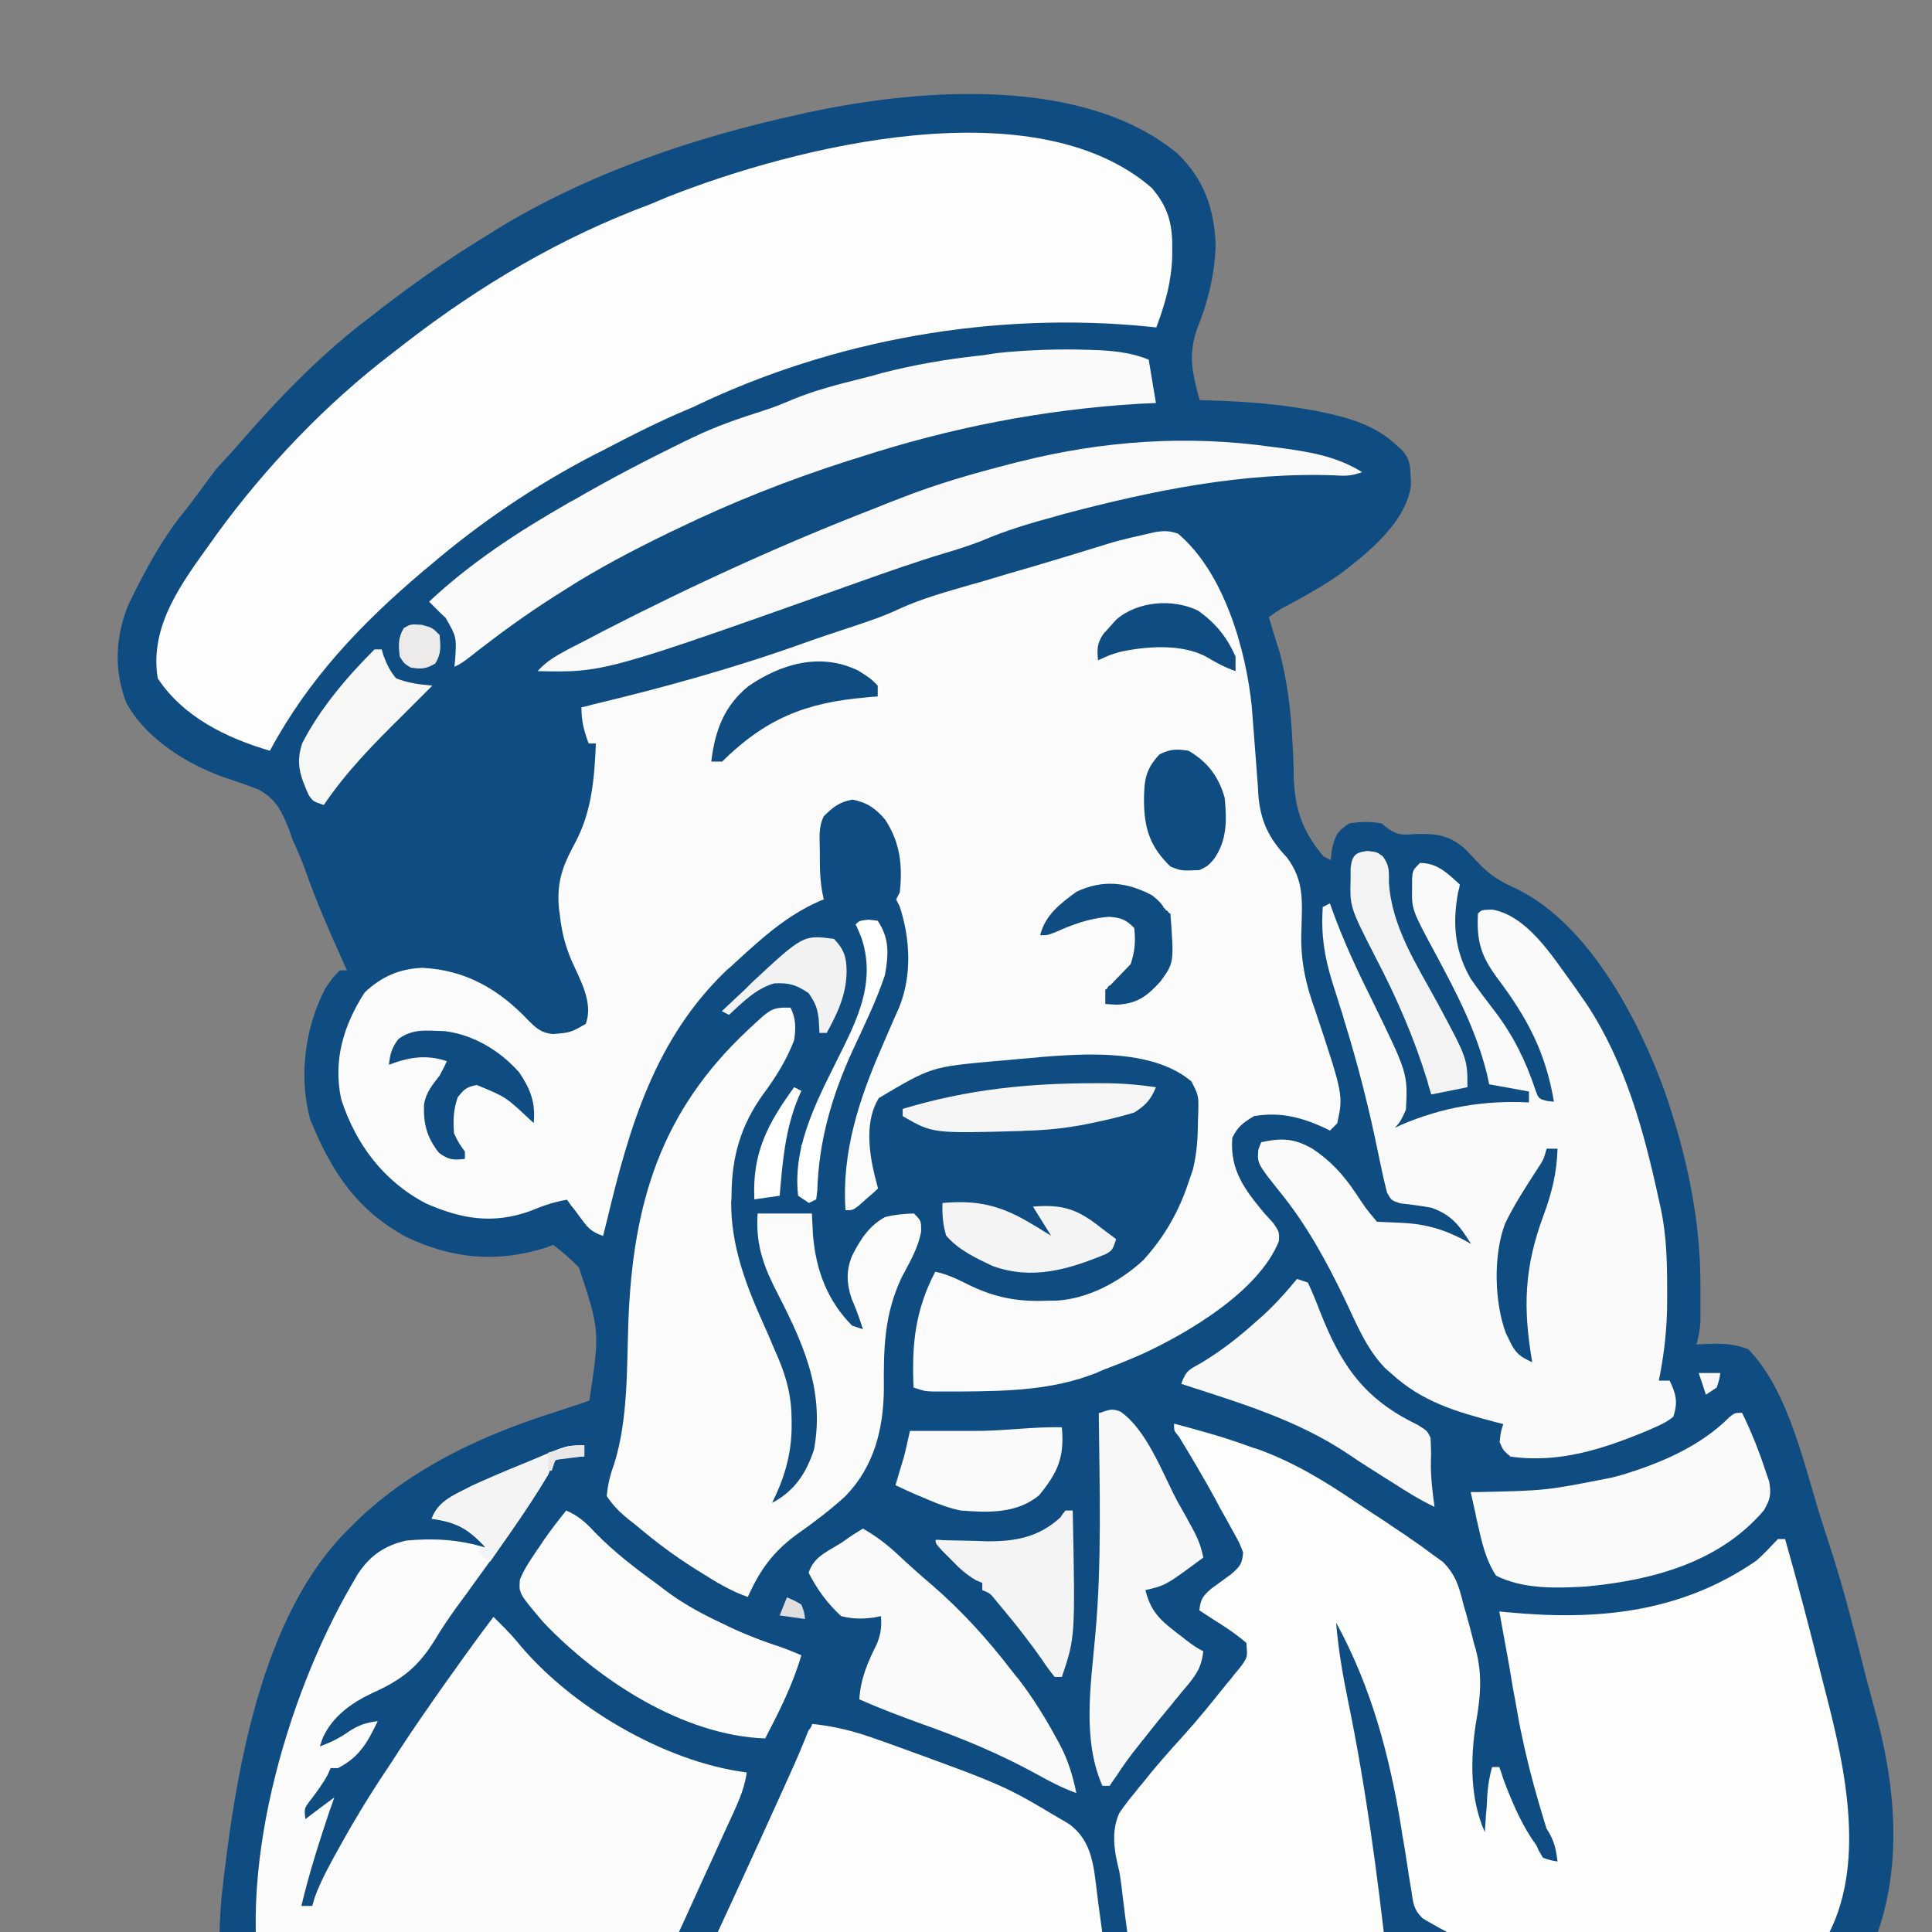 <?xml version="1.0" encoding="utf-8"?>
<!-- Generator: Adobe Illustrator 24.0.0, SVG Export Plug-In . SVG Version: 6.00 Build 0)  -->
<svg version="1.1" id="Capa_1" xmlns="http://www.w3.org/2000/svg" xmlns:xlink="http://www.w3.org/1999/xlink" x="0px" y="0px"
	 viewBox="0 0 534 534" style="enable-background:new 0 0 534 534;" xml:space="preserve">
<rect x="0" y="0" width="534" height="534" fill="#808080" stroke="none"/>
<style type="text/css">
	.st0{fill:#FBFCFB;}
	.st1{fill:#FAFAFA;}
	.st2{fill:#F4F4F3;}
	.st3{fill:#F4F3F3;}
	.st4{fill:#111111;}
	.st5{fill:#0F0F0E;}
	.st6{fill:#F1F0F0;}
	.st7{fill:#0C0C0B;}
	.st8{fill:#E3E1E0;}
	.st9{fill:#DFDCDB;}
	.st10{fill:#313130;}
	.st11{fill:#0F4C81;}
	.st12{fill:#FDFDFD;}
	.st13{fill:#FDFDFC;}
	.st14{fill:#FBFBFB;}
	.st15{fill:#FCFCFC;}
	.st16{fill:#FBFBFA;}
	.st17{fill:#F9F9F9;}
	.st18{fill:#F8F8F8;}
	.st19{fill:#121212;}
	.st20{fill:#F4F4F5;}
	.st21{fill:#F3F3F3;}
	.st22{fill:#F5F5F5;}
	.st23{fill:#F7F7F6;}
	.st24{fill:#F4F4F4;}
	.st25{fill:#F5F4F4;}
	.st26{fill:#F2F2F2;}
	.st27{fill:#FFFFFF;}
	.st28{fill:#ECEBE9;}
	.st29{fill:#1D1D1D;}
	.st30{fill:#313231;}
	.st31{fill:#DEDEDE;}
	.st32{fill:#E8E8E9;}
	.st33{fill:#F9F7F7;}
	.st34{fill:#1B1A19;}
	.st35{fill:#060606;}
</style>
<path class="st0" d="M304.3,1151.5c4.8,2,9.7,3.8,14.6,5.6c0.7,0.3,1.5,0.6,2.2,0.8c4,1.5,6.8,2.4,11,0.8c2.5-1.5,4.9-3.1,7.3-4.7
	c6.3-3,12.5-0.8,18.8,1.3c0.8,0.3,1.7,0.5,2.5,0.8c10.9,3.7,22,7.4,27.7,18.1c0.9,3.2,0.8,6.2,0.7,9.6c-5.6,2.3-10.9,3.7-16.9,4.6
	c-0.7,0.1-1.5,0.2-2.2,0.4c-32.2,5.1-66.8,2.3-98.6-4.5c-3.6-0.8-7.3-1.4-11-2c-6-1-12-2.2-18-3.5c-0.7-0.2-1.5-0.3-2.3-0.5
	c-0.7-0.2-1.4-0.3-2.1-0.5c-0.6-0.1-1.2-0.3-1.9-0.4c-2.8-0.9-5.4-2.3-8.1-3.7c0-4.6,0-9.2,0-14c1.8,0,3.5,0,5.4,0
	c19.8-0.3,37.5-3.3,56.3-9.5C295.4,1148.4,298.9,1149.2,304.3,1151.5z"/>
<path class="st1" d="M125,1163.8c-0.7,1.3-1.3,2.6-2,4c1.5-0.3,3-0.6,4.4-0.9c0.8-0.2,1.6-0.3,2.5-0.5c1.6-0.3,3.3-0.7,4.9-1.1
	c7.2-1.9,14.3-1.8,21.7-1.7c1.3,0,2.6,0,3.9,0c16.2,0,16.2,0,20.4,4c0.6,1,0.6,1,1.2,2.1c0.5,0.8,0.9,1.6,1.4,2.4
	c0.8,1.4,0.8,1.4,1.6,2.8c0.7,1,1.3,2,2,3.1c11.8,18.3,11.8,18.3,10,26.9c-6.1,8-15.9,9.1-25.2,10.4c-19.2,2.2-39.5,2.8-56.5-7.6
	c-5.9-4.9-9.4-10.4-12.4-17.4c-0.6-1.5-1.3-2.9-1.9-4.4c-0.3-0.7-0.6-1.4-0.9-2.1c-1.1-2.2-1.1-2.2-3.3-5c-2.2-3.7-1.7-5.8-0.7-9.9
	c4.5-1,8.9-2,13.4-3.1c1.9-0.4,1.9-0.4,3.9-0.9c1.2-0.3,2.4-0.5,3.7-0.8c1.7-0.4,1.7-0.4,3.4-0.8C123,1162.8,123,1162.8,125,1163.8z
	"/>
<path class="st2" d="M228,1181.8c1.4,0.3,1.4,0.3,2.8,0.7c10.5,2.6,21.1,4.6,31.8,6.5c9.4,1.7,9.4,1.7,13.3,2.8
	c6.1,1.6,12.5,2.2,18.8,3c1.3,0.2,2.6,0.3,3.9,0.5c13.4,1.8,26.7,2.6,40.2,3c1.4,0,2.8,0.1,4.2,0.1c3.3,0.1,6.7,0.2,10,0.3
	c0-0.7,0-1.3,0-2c1.1,0,2.1-0.1,3.2-0.1c9.6-0.4,18.4-1.6,27.8-3.9c1.7-0.3,3.3-0.7,5-1c0,2.8,0,2.8-1,6
	c-23.7,16.9-67.1,9.1-93.3,4.9c-16.9-2.9-16.9-2.9-22.9-6c-2.9-1.4-5.6-1.1-8.8-0.9c-0.3,0.3-0.7,0.7-1,1c-11.6,1-22.9-1.2-33-7
	c-1-1-1-1-1.1-4.6C228,1184.1,228,1183,228,1181.8z"/>
<path class="st3" d="M95,1190.8c3.7,2.5,4.3,4.6,6.1,8.6c3.9,8.2,8.9,13.8,17.3,17.7c23.9,8.2,55.4,8.3,78.6-2.3c1-0.3,2-0.7,3-1
	c0.4,4.1,0.5,6.3-1.9,9.8c-9.9,7.3-25.1,8.6-37.1,9.3c-0.7,0-1.5,0.1-2.2,0.1c-16.8,0.5-37.7-1.9-50.8-13.1
	c-6.1-6.7-12.7-17.2-13.2-26.4C94.9,1192.6,94.9,1191.7,95,1190.8z"/>
<path class="st4" d="M166.9,1124.8c3.4,2.4,6.4,4.9,9.1,8.1c0,0.7,0,1.3,0,2c-1.1-0.4-2.2-0.8-3.4-1.2c-1.9-0.6-3.7-1.2-5.6-1.8
	c-0.6-0.2-1.3-0.4-2-0.6c-14.6-4.7-26.7-5.9-41.8-2.1c-3.4,0.8-6.8,1.3-10.2,1.8c1.9-5.2,6-6.4,10.8-8.6
	C138.6,1115.8,153.1,1115.9,166.9,1124.8z"/>
<path class="st5" d="M154.5,1167.4c1.3,0,1.3,0,2.7-0.1c7.7,0,13.4,2.2,19.8,6.5c0,0.7,0,1.3,0,2c-0.9,0-1.7,0-2.6-0.1
	c-21.1-0.7-21.1-0.7-41.6,3.3c-2.8,0.8-4.1,0.8-6.8-0.2c1.2-3.8,3.5-5.2,7-7.1C140.1,1168.5,146.6,1167.3,154.5,1167.4z"/>
<path class="st6" d="M331.3,1146.9c0.9,0.4,1.8,0.7,2.7,1.1c1,0.4,1,0.4,2,0.8c0,0.7,0,1.3,0,2c-3.1,2.7-5,4-9.2,4.1
	c-5.2-1.4-10.1-3.4-14.8-6.1c-0.3-0.7-0.7-1.3-1-2c1.6-0.5,3.1-1.1,4.7-1.6c0.9-0.3,1.7-0.6,2.6-0.9
	C323.1,1143.4,326.9,1145.1,331.3,1146.9z"/>
<path class="st7" d="M166,1081.8c0.7,0,1.3,0,2,0c-0.6,6.8-1.6,13.5-4,20c-0.7,0.3-1.3,0.7-2,1
	C163.3,1084.5,163.3,1084.5,166,1081.8z"/>
<path class="st8" d="M95,1190.8c3.6,2.4,4.1,4.1,5.7,8.1c0.4,1.1,0.9,2.2,1.3,3.3c0.5,1.3,0.5,1.3,1,2.6c-1.3,0.3-2.6,0.7-4,1
	C94.4,1196.6,94.4,1196.6,95,1190.8z"/>
<path class="st9" d="M336,1148.8c0,0.7,0,1.3,0,2c-3,2.4-5,3.9-8.9,4.3c-0.7-0.1-1.4-0.2-2.1-0.3
	C327.8,1152,331.9,1148.8,336,1148.8z"/>
<path class="st10" d="M163,1091.8c0.3,0.7,0.7,1.3,1,2c0.7,0.3,1.3,0.7,2,1c-1,2.6-2,5.3-3,8c-0.3,0-0.7,0-1,0
	C162.3,1099.2,162.7,1095.6,163,1091.8z"/>
<g>
	<path class="st11" d="M59.7,129.7c2.7-2.9,5.4-5.9,8-8.9c10.5-12,22-23.7,34.8-33.3c1.2-0.9,2.4-1.9,3.6-2.8
		c9.5-7.3,19.2-14,29.4-20.2c1-0.6,1-0.6,1.9-1.2c25.6-15.6,54.9-25.5,84.1-31.8c0.7-0.2,1.4-0.3,2.2-0.5
		c30.8-6.6,75.8-10,101.7,11.4c7.4,7.1,10.3,15.4,10.6,25.6c-0.3,8-2.1,15.4-5.1,22.8c-2,5.7-1.8,10.2-0.3,16c0.3,1.2,0.6,2.5,1,3.8
		c1.2,0,2.4,0.1,3.6,0.1c9.3,0.3,18.4,1,27.6,2.7c1.3,0.2,1.3,0.2,2.6,0.5c7.3,1.5,14.7,3.7,20.2,8.8c0.6,0.5,1.1,1,1.7,1.5
		c2.3,2.4,2.5,4.4,2.6,7.6c0,0.7,0.1,1.5,0.1,2.3c-1.4,10.3-11.8,18.6-19.5,24.5c-4.4,3.1-9.1,5.7-13.8,8.3c-3.1,1.6-3.1,1.6-6,3.7
		c0.3,0.9,0.5,1.7,0.8,2.6c0.5,1.8,0.5,1.8,1.1,3.6c0.3,1.1,0.7,2.3,1.1,3.5c2.1,8,3.1,16.1,3.5,24.3c0.1,1.2,0.1,2.3,0.2,3.6
		c0.1,2.4,0.2,4.8,0.2,7.2c0.4,8.7,2.6,14.6,8.2,21.3c0.7,0.3,1.3,0.7,2,1c0.1-0.9,0.2-1.8,0.3-2.8c0.9-3.8,1.4-5.1,4.8-7.3
		c3.1-0.5,5.9-0.6,9,0c0.9,0.8,0.9,0.8,1.9,1.5c2.8,2,4.5,1.6,7.9,1.4c5.6-0.1,8.9,0.4,13.2,4.1c1.2,1.3,2.5,2.6,3.7,3.9
		c3.1,3.3,6,5.1,10.2,7c20.1,9.5,34,36,41.3,56.1c6.1,17.6,10,35.6,9.9,54.3c0,1.1,0,2.2,0,3.3c0,1.6,0,1.6,0,3.1c0,0.9,0,1.9,0,2.8
		c-0.1,2.3-0.5,4.3-1.1,6.5c0.7,0,1.4-0.1,2.2-0.1c4.4-0.2,8-0.2,12.1,1.4c11.6,11.9,15.7,33.5,20.8,49c0.5,1.7,1.1,3.3,1.6,5
		c4.1,12.4,7.2,25,10.4,37.6c0.8,3,1.6,5.9,2.4,8.9c6.3,22.9,8,48.8-3.7,70.4c-6.8,10.1-15.7,17.1-26.9,21.9
		c-0.8,0.4-1.7,0.7-2.5,1.1c-22.3,7.7-48.7-1.6-69-11.2c-2.5-1.2-5-2.5-7.4-3.9c-1.3-0.7-2.6-1.4-3.9-2.1c-3.1-1.6-6.1-3.3-9.1-4.9
		c0.2,1.2,0.4,2.5,0.6,3.7c1.7,11,2.9,22.1,3.7,33.2c0.4,6,1,12,1.7,18c0.9,7.2,1.4,14.4,1.9,21.7c1.4,19.8,3.6,39.7,7.1,59.2
		c1.1,6.2,1.6,12.4,2.2,18.7c0.5,6.1,1.1,12.1,1.9,18.1c1.8,14.8,3.4,29.4,3.6,44.3c0,1.1,0.1,2.3,0.1,3.5c0,8.5,0,8.5-2.9,12.2
		c-2.3,2.1-4.5,3.8-7.2,5.4c-0.9,0.5-1.7,1-2.6,1.5c-2.7,1.4-5.5,2.4-8.4,3.4c-3.2,1.4-6.1,2.7-8.6,5.2c-0.8,3-1.2,5.1-1.3,8.1
		c-0.1,1.2-0.1,1.2-0.2,2.4c-0.1,1.7-0.2,3.3-0.3,5c-0.1,2.4-0.3,4.7-0.5,7.1c-0.3,3-0.5,6-0.7,9c-1,13.6-2.2,27.1-4.2,40.6
		c-0.7,4.8-1.2,9.7-1.7,14.5c-1.1,11.3-2.3,22.6-3.6,33.8c-0.4,3.4-0.8,6.9-1.1,10.3c-1.2,10.5-2.5,20.9-4.2,31.4
		c-0.9,5.4-1.5,10.7-2,16.1c-0.7,8-1.8,16-2.9,24c-1.7,12.7-3.2,25.4-4.6,38.1c-0.2,2.1-0.5,4.2-0.7,6.2
		c-2.7,19.8-2.7,19.8,0.1,39.4c0.5,4.8,0.3,8.7-1.6,13.1c-1.7,4.1-1.7,6.5-0.4,10.9c1.7,3.1,3.5,6.1,5.3,9.2
		c3.8,6.6,4.1,13.4,4.7,20.8c3,1.1,6,2.1,8.9,3.2c0.9,0.3,1.8,0.6,2.7,1c5.7,2,11.4,3.7,17.2,5.3c12.4,3.5,24.8,8.5,31.4,20.3
		c4.3,9.5,5.7,22.6,2.7,32.6c-3.3,7.1-9.4,10.7-16.5,13.5c-7.8,2.6-15.4,3-23.5,3.1c0,0.7,0,1.3,0,2c-72,0.9-72,0.9-88.9-9.1
		c-3.2-1.3-6.2-1-9.6-0.9c-13.7,0.2-29.7-1.8-41.2-10.2c-3.6-4.8-3.6-10.8-3.6-16.6c0-1.5,0-2.9-0.1-4.4c0-2.3,0-4.6,0-6.8
		c0-2.2,0-4.4-0.1-6.7c0-1.3,0-2.6,0-4c-0.2-3.4-0.2-3.4-2.5-5.3c-2.5-2.5-2.5-4.3-2.5-7.7c0-0.7,0-1.5,0.1-2.3c0-0.8,0-1.6,0-2.4
		c0-2.6,0.1-5.2,0.1-7.8c0-1.8,0-3.6,0-5.4c0.2-16.5,0.6-33,1.3-49.4c-4.7,19.2-5.5,37.3-5,57c0,0.9,0,1.9,0.1,2.8
		c0,1.7,0.1,3.5,0.1,5.2c0.2,8.7-2.5,15.8-7.2,23c-0.8,0.7-1.5,1.4-2.3,2.1c-0.6,0.6-1.1,1.2-1.7,1.9c0.3,4.5,2.4,7.5,4.9,11.3
		c3.2,5.1,5.7,9.8,7.1,15.8c0.2,0.8,0.4,1.7,0.6,2.5c1.9,8.9,3.7,19.6-1.3,27.8c-8.2,10.8-23.1,13.3-36,15.2
		c-17.8,2.3-38.7,1.2-55.3-5.5c-0.9-0.3-1.8-0.7-2.7-1.1c-13.1-5.9-22.1-16.8-27.2-30c-0.4-1.1-0.8-2.2-1.2-3.3
		c-0.7-2.5-0.7-2.5-1.9-3.6c-0.9-4.9-1-9.5-0.9-14.4c0-1.2,0.1-2.3,0.1-3.5c0.1-2.4,0.1-4.8,0.2-7.2c0.1-7.5-0.5-11.2-5.4-16.8
		c-3.4-6.2-3.5-11.7-3.4-18.6c0-1.6,0-1.6,0-3.3c0.1-6.5,0.8-12.3,2.6-18.6c3.2-14.1,3-29.3,4-43.6c0.8-11.9,1.8-23.9,2.7-35.8
		c0.7-8.3,1.3-16.5,1.8-24.8c0.8-12.5,2.1-24.9,3.5-37.3c1.7-14.6,2.7-29.1,3.5-43.7c0.2-2.7,0.4-5.5,0.7-8.2
		c0.8-8.1,1-16.3,1.3-24.4c0.5-13.4,1.1-26.8,2.2-40.2c1.8-21.7,1.6-43.6,1.9-65.4c-0.7-0.4-0.7-0.4-1.5-0.8
		c-2.3-1.2-4.5-2.4-6.8-3.5c-0.8-0.4-1.6-0.8-2.4-1.2c-1.1-0.6-1.1-0.6-2.3-1.2c-0.7-0.4-1.4-0.7-2.1-1.1c-2-1.2-3.4-2.4-4.9-4.2
		c-3-23.4,3.1-51.4,8.4-74.1c0.9-4.2,1.5-8.4,2.1-12.6c0.6-3.6,1.3-7.2,2.1-10.8c3.7-18.2,3-37.3,2-55.8c0-0.7-0.1-1.5-0.1-2.2
		c-0.2-3.3-0.5-6.4-1.4-9.5c-1.5,0-1.5,0-3.1-0.1c-16.3-0.6-28.4-5.5-39.9-17.5c-17-20.6-22-44.6-19.7-70.8
		c3.6-32.9,10.5-78.4,35.7-102.6c0.8-0.8,1.6-1.6,2.4-2.4c14.5-13.7,32.7-22.4,51.6-28.6c2.1-0.7,4.3-1.4,6.4-2.1
		c1.9-0.6,3.7-1.2,5.6-1.9c2.9-19.3,2.9-19.3-2.9-36.8c-2.3-2.3-4.5-4.3-7.1-6.2c-0.6,0.2-1.2,0.4-1.9,0.7
		c-13.6,4.3-25.9,3.2-38.7-2.9c-13.9-7.5-20.9-18.5-26.6-32.6c-3.2-11.9-1.4-25.3,4.2-36.1c2-2.9,2-2.9,4-5c0.7,0,1.3,0,2,0
		c-0.5-1.2-1.1-2.3-1.6-3.6c-3.5-7.7-6.8-15.3-9.6-23.2c-1.1-3.2-2.4-6.2-3.8-9.2c-0.5-1.4-0.5-1.4-1-2.9c-2-5-3.5-8.3-8.3-11
		c-3.2-1.3-6.5-2.4-9.8-3.5c-10.2-3.6-21.7-10.8-26.9-20.6c-3.5-9-3-18.3,0.6-27.1c4.5-9.3,9.7-19,16.4-26.9"/>
	<path class="st12" d="M142.5,794.5c1.6,0.3,3.2,0.6,4.8,1c1.3,0.3,1.3,0.3,2.7,0.5c2.8,0.6,5.6,1.3,8.3,2c1.3,0.4,1.3,0.4,2.6,0.7
		c2.5,0.8,2.5,0.8,4.8,1.7c23.4,9,51,10.2,75.7,12.1c1.3,0.1,2.6,0.2,3.9,0.3c40.9,2.8,86.5-0.7,125.2-14.7c1.8-0.6,1.8-0.6,4.8-0.6
		c0.1,6.5-0.2,12.8-0.9,19.2c-0.1,1-0.2,1.9-0.3,2.9c-0.3,3.1-0.6,6.3-1,9.4c-0.1,1.1-0.2,2.2-0.3,3.3c-1.6,15.8-3.5,31.6-5.5,47.3
		c-1.2,9.2-2.3,18.4-3,27.7c-0.8,11.3-2.5,22.4-4.2,33.6c-1.2,8.3-2.4,16.7-3.2,25.1c-0.4,4-0.9,7.9-1.6,11.9
		c-0.8,5.1-1.4,10.2-1.9,15.3c-0.8,8.3-1.7,16.7-2.6,25c-0.1,1.2-0.3,2.4-0.4,3.6c-0.5,4.9-1.1,9.8-1.6,14.7
		c-0.4,3.6-0.8,7.2-1.2,10.9c-0.1,1.1-0.2,2.2-0.4,3.3c-1.3,11.5-1.3,11.5,0.1,22.8c1.4,6.6,1.8,12.3-0.1,18.9
		c-2.9,4.5-8.2,5.3-13,6.9c-3.9,1.3-7.5,3-11.1,5c-1.1,0.6-2.1,1.2-3.2,1.8c-2.5,1.3-2.5,1.3-3.4,3.6c1.2-0.3,1.2-0.3,2.4-0.6
		c3.6-1,7.3-1.9,10.9-2.9c1.3-0.3,2.5-0.7,3.8-1c1.2-0.3,2.4-0.6,3.7-1c1.7-0.4,1.7-0.4,3.4-0.9c2.8-0.6,2.8-0.6,5.8-0.6
		c1.7,3.1,3.3,6.1,5,9.2c0.7,1.3,0.7,1.3,1.4,2.6c0.5,0.8,0.9,1.7,1.4,2.5c0.4,0.8,0.8,1.5,1.3,2.3c1,2.6,1.1,4.5,0.9,7.3
		c-4.4,1.3-8.7,2.3-13.3,3.1c-7.5,1.4-14.6,3.6-21.9,5.8c-45,13.5-45,13.5-65.9,7.1c-1-1-1-1-1.1-3.8c0-14.8,0.6-29.5,1.1-44.3
		c0.6-16.9,1.1-33.9,1.2-50.8c0-1.9,0-1.9,0-3.8c0.1-5.9,0.1-11.7,0.1-17.6c0.1-13.9,1.8-26.6,5.1-40.1c0.7-3.1,1.4-6.1,2.1-9.2
		c0.4-1.9,0.8-3.8,1.3-5.7c2.9-12.7,5.3-25.4,7.4-38.3c0.8-5,1.7-10,2.8-15c0.2-0.8,0.3-1.6,0.5-2.4c0.2-0.8,0.3-1.6,0.5-2.5
		c1.3-6.2,2.5-12.4,3.7-18.6c0.3-1.3,0.5-2.7,0.8-4c1.4-7.3,2.8-14.7,4.1-22.1c0.2-1.3,0.4-2.6,0.7-3.9c0.4-2.4,0.8-4.8,1.2-7.3
		c0.3-1.6,0.3-1.6,0.6-3.3c0.2-0.9,0.3-1.9,0.5-2.9c1.5-5.8,4.3-8.4,9.4-11.4c0.6-0.3,1.1-0.7,1.7-1c1.9-1.1,3.7-2.2,5.6-3.3
		c0.7-0.4,1.4-0.8,2.1-1.2c2.2-1.3,4.4-2.5,6.5-3.8c0.7-0.4,1.4-0.8,2.1-1.2c5-2.8,5-2.8,7.2-2.8c0-1,0-2,0-3
		c-9.6,1.2-17.9,3.4-26.7,7.4c-0.8,0.4-1.7,0.8-2.6,1.1c-4.7,2.2-8.7,4.2-11.7,8.5c-1.2,3.9-1.9,7.9-2.6,12
		c-0.4,2.1-0.8,4.3-1.2,6.4c-0.3,1.6-0.3,1.6-0.6,3.3c-0.6,3.3-1.4,6.5-2.1,9.8c-1.8,7.4-3.1,14.9-4.4,22.4c-1.5,8.4-3.2,16.7-5,25
		c-1.8,8.4-3.5,16.9-5.2,25.3c-0.1,0.7-0.3,1.3-0.4,2c-1,4.8-1.9,9.6-2.9,14.4c-1.1,5.4-2.2,10.9-3.3,16.3c-0.1,0.7-0.3,1.3-0.4,2
		c-1.5,7.4-3,14.8-4.5,22.2c-0.1,0.7-0.3,1.3-0.4,2c-0.7,3.1-1.3,6.3-2,9.4c-1.2,6-2.4,11.9-3.5,17.9c-1.1,5.9-2.4,11.6-3.8,17.4
		c-2.8,11.3-4.9,22.8-7.1,34.2c-0.6,3.1-1.2,6.3-1.9,9.4c-2.2,11.2-2.8,22.3-2.7,33.6c0,0.8,0,1.5,0,2.3c0,3.2,0.1,6.3,0.1,9.5
		c0,2.4,0.1,4.7,0.1,7.1c0,0.7,0,1.4,0.1,2.1c0,4.7-0.8,7.8-3.3,11.8c-1.8,1-1.8,1-4,1c-2.8-1.1-2.8-1.1-5.9-2.8
		c-22.2-10.6-50.3-7.9-73.4-0.9c-5.2,1.5-10.2,2.5-15.6,1.7c-4.6-3.2-7-7.5-8-13c-0.6-8.7-0.5-16.6,2.2-25c1.7-6.3,2-12.9,2.6-19.4
		c0.2-2.6,0.5-5.3,0.7-7.9c1.1-12.2,1.9-24.4,2.7-36.7c0.7-10.8,1.7-21.5,2.8-32.2c0.8-7.9,1.4-15.9,1.7-23.9
		c0.2-4.9,0.7-9.7,1.3-14.5c1.4-11.6,2.5-23.3,3.4-35c0.2-1.9,0.2-1.9,0.3-3.8C139.2,893.1,140.6,843.7,142.5,794.5z"/>
	<path class="st12" d="M224.5,476.5c6,0.6,11.2,1.9,16.9,3.9c0.8,0.3,1.7,0.6,2.6,0.9c33.4,12.1,33.4,12.1,48.5,21.1
		c1.6,0.9,1.6,0.9,3.2,1.9c6.2,4.7,6.6,11.6,7.5,18.8c0.2,1.6,0.2,1.6,0.4,3.2c0.3,2.2,0.6,4.4,0.9,6.6c0.4,3.3,0.9,6.6,1.4,9.9
		c1.8,12.8,3.1,25.6,4.1,38.5c0.4,6.1,1,12.1,1.6,18.2c5.2,54.5,9.1,109.2,10.8,163.9c0.1,2,0.1,4.1,0.2,6.1
		c0.1,3.4,0.2,6.9,0.2,10.3c0,1.4,0,1.4,0.1,2.8c0,5.6-0.9,10.4-4.5,14.9c-2.7,1.4-2.7,1.4-5.8,1.9c-1.5,0.3-1.5,0.3-3,0.6
		c-1.1,0.2-2.2,0.3-3.3,0.5c-1.6,0.3-1.6,0.3-3.3,0.5c-6.6,0.8-13.3,0.6-20,0.6c-1.5,0-2.9,0-4.4,0c-3.8,0-7.7,0-11.5,0
		c-3.9,0-7.9,0-11.8,0c-7.7,0-15.4,0-23.1,0c0-0.7,0-1.3,0-2c-1,0.1-1.9,0.1-3,0.2c-35.7,1.4-75.6-10.6-107-27.2
		c-0.9-17.8,2-35.4,5.6-52.8c0.6-3.1,1-6.3,1.4-9.5c0.6-4.9,1.4-9.7,2.5-14.6c3.1-14.1,5-27.6,4.8-42.1c0-2.5,0-4.9,0-7.4
		c0-7.8-0.3-15.5-1-23.3c-0.3-2.9-0.3-5.8-0.3-8.7c0-0.9,0-1.8,0-2.8c0-0.7,0-1.3,0-2c1.1-0.4,2.2-0.9,3.3-1.3
		c10.8-4.6,18.7-10.2,26.7-18.7c0.8-0.8,1.5-1.5,2.3-2.3c5.1-5.4,8.9-11.4,12.6-17.8c0.8-1.4,1.7-2.8,2.5-4.2
		c3.5-5.7,6.6-11.5,9.4-17.5c0.4-0.9,0.9-1.9,1.4-2.9c7.1-15.1,14-30.2,20.9-45.4c0.8-1.8,1.6-3.5,2.4-5.3c2-4.4,4-8.8,5.8-13.3
		c0.3-0.8,0.7-1.7,1-2.5C224.1,477.7,224.3,477.1,224.5,476.5z"/>
	<path class="st13" d="M324.5,393.5c6.8,1.8,13.4,3.6,20,6c1.1,0.4,2.2,0.8,3.3,1.1c9.8,3.6,18.1,8.6,26.8,14.5
		c2.7,1.8,5.4,3.6,8.2,5.4c1.9,1.3,3.8,2.6,5.8,3.9c0.6,0.4,1.1,0.8,1.7,1.2c1.8,1.2,3.6,2.5,5.3,3.8c1.1,0.8,2.1,1.5,3.2,2.3
		c3.6,3.6,4.5,6.9,5.7,11.8c0.2,0.8,0.5,1.6,0.7,2.4c0.7,2.5,1.4,5,2,7.5c0.3,1.2,0.3,1.2,0.7,2.5c1.9,7.2,1.3,13.3,0,20.6
		c-1.5,9.9-1.6,20.7,2.5,29.9c0.1-1,0.1-1.9,0.2-2.9c0.1-1.9,0.1-1.9,0.3-3.8c0.1-1.9,0.1-1.9,0.2-3.8c0.2-2.6,0.6-4.9,1.3-7.5
		c0.7,0,1.3,0,2,0c0.6,1.6,0.6,1.6,1.1,3.3c2.9,7.7,6.3,15.6,11.9,21.7c1.5,0.5,1.5,0.5,3,1c-0.3-0.9-0.3-0.9-0.6-1.7
		c-4.3-13-8-25.8-10.4-39.3c-0.1-0.8-0.3-1.5-0.4-2.3c-0.7-3.6-1.3-7.2-1.9-10.9c-0.9-5-1.8-9.9-2.7-14.8c0.6,0.1,1.3,0.1,2,0.2
		c24.8,2.4,47.9,0.3,69-14.2c2.2-1.9,4-3.9,6-6c0.7,0,1.3,0,2,0c3.6,12.6,6.9,25.3,10.1,38.1c0.4,1.6,0.8,3.1,1.2,4.7
		c5.4,20.8,11.2,47.7,0,67.7c-6.8,10-15.2,17-27.1,19.9c-26.2,4.3-51-7.8-73.6-19.6c-0.8-0.4-1.6-0.8-2.4-1.3
		c-4.3-2.3-4.3-2.3-6.2-3.4c-1.1-0.6-1.1-0.6-2.2-1.3c-2.5-2.4-2.6-4.2-3.1-7.6c-0.2-1.2-0.4-2.4-0.6-3.6c-0.2-1.3-0.4-2.5-0.6-3.9
		c-0.4-2.6-0.8-5.3-1.3-7.9c-0.1-0.7-0.2-1.3-0.3-2c-3.2-19.9-8.3-39-18-56.7c0.6,7.3,1.8,14.4,3.3,21.6
		c4.9,23.9,8.1,47.8,10.8,72.1c0.6,5,1.2,10,1.9,15c1,7.7,1.6,15.4,2.2,23.1c0.9,12.2,2.1,24.3,3.4,36.5c0.4,3.9,0.8,7.8,1.2,11.6
		c1.4,14,3,27.9,5,41.8c0.7,5.1,1.3,10.2,1.8,15.2c0.8,7,1.6,13.9,2.6,20.8c1.6,10.9,2.6,21.8,3.6,32.8c0.1,1.2,0.1,1.2,0.2,2.3
		c2.2,25.5,2.2,25.5-0.2,28.9c-2.1,1.8-4.2,2.9-6.7,4.1c-0.6,0.3-1.3,0.6-1.9,0.9c-14.4,7-29,11.7-44.5,15.4
		c-1.1,0.3-2.2,0.5-3.4,0.8c-1.6,0.4-1.6,0.4-3.2,0.7c-1,0.2-1.9,0.4-2.9,0.7c-3.7,0.6-7.3,0.5-11.1,0.5c0-1-0.1-2-0.1-3
		c-1-27.7-2.5-55.4-4.2-83c-0.2-2.6-0.3-5.3-0.5-7.9c-1.1-17.4-2.2-34.8-3.5-52.2c-0.8-10-1.2-20-1.5-30c0-1.8,0-1.8-1.2-2.8
		c-0.2-2.5-0.4-4.9-0.6-7.4c-0.1-1.6-0.2-3.2-0.3-4.8c-0.1-1.3-0.1-1.3-0.2-2.6c-1.2-17.9-3.3-35.6-6-53.4c-1.1-7.4-2.1-14.7-3-22.1
		c-0.1-0.8-0.2-1.7-0.3-2.6c-0.1-0.7-0.2-1.4-0.3-2.2c-0.3-2-0.3-2-0.8-4c-1.1-4.7-1.6-9.7,0.5-14.2c1.4-2.1,2.9-4,4.5-5.9
		c0.5-0.7,1.1-1.4,1.7-2.1c3.7-4.7,7.7-9.2,11.7-13.6c3.9-4.3,7.5-8.8,11.2-13.4c0.6-0.8,1.3-1.5,1.9-2.3c0.5-0.7,1.1-1.4,1.7-2.1
		c0.5-0.6,1-1.2,1.4-1.8c1.3-2,1.3-2,1-5.8c-2.1-1.8-4.2-3.3-6.5-4.8c-0.6-0.4-1.2-0.8-1.9-1.2c-1.5-1-3.1-2-4.6-3
		c0.3-3,0.9-3.9,3.3-6c1.8-1.3,3.7-2.7,5.5-4c2.5-2.2,3-2.8,3.3-6c-1-2.6-1-2.6-2.5-5.3c-0.8-1.5-0.8-1.5-1.7-3.1
		c-0.6-1.1-1.2-2.1-1.8-3.2c-0.6-1-1.1-2.1-1.7-3.2c-3.2-5.8-6.6-11.6-10.1-17.3C324.5,395.5,324.5,395.5,324.5,393.5z"/>
	<path class="st14" d="M319.6,147c2.3-0.3,3.7-0.3,6,0.5c12.7,10.7,18.8,32,20.4,47.9c0.4,5.2,0.8,10.4,1.2,15.6
		c0.2,2.2,0.3,4.5,0.5,6.7c0,0.7,0.1,1.4,0.1,2c0.6,7.3,2.9,12,7.9,17.3c4.9,6.5,4.2,12.4,4,20.2c-0.3,8.1,1.1,14.6,3.9,22.3
		c7.7,23.2,7.7,23.2,6,31c-0.7,0.7-1.3,1.3-2,2c-0.6-0.3-1.2-0.6-1.8-0.9c-6.4-2.9-12.2-4.3-19.2-3.1c-3,1.8-4.5,2.9-6,6
		c-0.7,9,3.5,14.4,9,21c0.8,0.8,1.5,1.7,2.3,2.5c1.7,2.5,1.7,2.5,1.6,5c-5.4,13.7-24.7,25.2-37.7,31.2c-3.4,1.5-6.8,2.9-10.3,4.2
		c-0.8,0.3-1.5,0.6-2.3,1c-12,4.8-24.4,5.1-37.2,5.2c-1,0-2,0-3,0c-0.9,0-1.9,0-2.8,0c-0.8,0-1.7,0-2.5,0c-2.2-0.1-2.2-0.1-5.2-1.1
		c-0.5-11.8,0.4-21.3,6-32c3.3,0.7,5.8,1.9,8.8,3.4c7.4,3.7,14,5,22.3,4.6c0.7,0,1.4,0,2.1,0c8.9-0.4,17.8-5.2,24.3-11.2
		c5.9-6.5,9.9-13.5,12.6-21.8c0.4-1.1,0.7-2.1,1.1-3.2c1.1-4.5,1.4-8.8,1.4-13.4c0-0.8,0.1-1.7,0.1-2.5c0.1-4.6,0.1-4.6-1.9-8.5
		c-13.1-11.1-38.3-6.8-54.4-5.6c-17.5,1.6-17.5,1.6-32,10.2c-3.8,6.2-2.8,14.4-1.2,21.2c0.3,1.3,0.7,2.5,1,3.8c-1.1,1-2.2,2-3.4,3
		c-0.9,0.8-0.9,0.8-1.9,1.7c-1.7,1.3-1.7,1.3-3.7,1.3c-1.1-15.9,3.7-30.6,10-45c0.8-1.9,1.7-3.9,2.5-5.8c0.8-1.8,1.5-3.5,2.3-5.2
		c3.6-8.9,3.1-18.9,0.2-27.9c-0.3-0.7-0.7-1.3-1-2c0.3-0.7,0.7-1.3,1-2c0.8-7.4,0.1-13.7-4-20c-2.6-3.1-5-4.8-9.1-5.6
		c-3.6,0.7-5.3,2-7.9,4.6c-1.6,3.1-1.1,6.4-1.1,9.8c0,0.7,0,1.4,0,2.2c0,3.8,0.2,7.3,1.1,11c-0.6,0.2-1.1,0.4-1.7,0.7
		c-8.7,3.9-15.3,9.9-22.3,16.3c-0.9,0.8-1.8,1.7-2.8,2.5c-19.9,19-27,43.5-33.2,69.5c-0.3,1.3-0.7,2.7-1,4c-3.6-1.2-4.4-2.5-6.7-5.6
		c-0.6-0.8-1.2-1.7-1.9-2.5c-0.5-0.6-0.9-1.3-1.4-1.9c-3.6,0.6-6.7,1.7-10.1,3.1c-10.2,3.7-19,2.3-28.9-2.1
		c-11.7-6.1-19.4-16.4-23.4-28.8c-2.3-10.8,0.7-20.5,6.5-29.5c4.7-4.4,9.5-6.5,15.9-6.8c12,0.6,21.2,5.9,29.4,14.6
		c2.1,2.1,3.7,3.5,6.8,3.7c4.8-0.4,4.8-0.4,9-2.8c2.2-5.9-1.6-12.2-4-17.7c-1.8-4.2-2.7-8.1-3.2-12.7c-0.2-1.3-0.2-1.3-0.3-2.7
		c-0.4-7,1.5-11.3,4.8-17.4c4.4-8.5,5.1-17.5,5.5-27c-0.7,0-1.3,0-2,0c-1.3-3.6-2-6.1-2-10c0.9-0.2,1.9-0.4,2.8-0.7
		c20.1-4.8,39.6-10.2,59.1-17.2c4.4-1.6,8.9-3,13.3-4.5c4.2-1.4,8.4-2.8,12.4-4.7c6.5-3,13.5-4.9,20.4-6.9c1-0.3,2.1-0.6,3.2-0.9
		c4.6-1.4,9.3-2.8,13.9-4.1c6.7-2,13.4-4,20.1-6.1C310.3,149,314.9,148.1,319.6,147z"/>
	<path class="st12" d="M318.3,51.9c4.5,5.2,5.8,9.9,5.7,16.7c0,0.7,0,1.5,0,2.2c-0.2,7-1.9,13.1-4.4,19.7c-0.6-0.1-1.3-0.1-1.9-0.2
		c-42.9-4.3-87.3,3.5-126.1,22.2c-1.4,0.6-2.8,1.2-4.2,1.8c-7.1,3.1-13.9,6.6-20.8,10.2c-0.7,0.4-1.4,0.7-2.2,1.1
		c-16.4,8.5-31.8,18.9-45.8,30.9c-0.6,0.5-1.1,0.9-1.7,1.4c-17.1,14.5-31.6,29.7-42.3,49.6c-12-3.5-23.9-9.3-31-20
		c-2.4-14.7,6.9-26.7,15-38c0.4-0.6,0.8-1.1,1.2-1.7c13.5-18.6,30.5-36.4,48.8-50.3c1.2-0.9,2.4-1.9,3.6-2.8
		c20.6-15.9,42.9-29.1,67.4-38.2c1.7-0.7,3.3-1.4,5-2.1C219.8,40.5,285.9,23.9,318.3,51.9z"/>
	<path class="st15" d="M161.5,399.5c0,1,0,2,0,3c-1.3,0.1-2.6,0.2-3.9,0.3c-2.2,0.1-2.2,0.1-4.1,0.8c-1.2,1.8-1.2,1.8-2,4
		c-6.5,11-14.2,21.3-21.7,31.7c-0.4,0.6-0.8,1.2-1.3,1.8c-0.8,1.1-1.7,2.3-2.5,3.4c-2,2.8-3.9,5.6-5.7,8.6
		c-4.7,7.7-9.4,11.3-17.5,14.9c-5.7,2.7-11,6.5-13.6,12.4c-0.3,0.7-0.5,1.5-0.8,2.3c3-1.1,5.3-2.2,8-4.1c2.9-1.9,4.7-2.4,8-2.9
		c-2.8,5.9-5.1,10-11,13c-0.7,0-1.3,0-2,0c-0.2,0.5-0.5,1-0.7,1.6c-1.5,2.8-3.3,5.2-5.3,7.8c-1.3,1.8-1.3,1.8-1,4.7c2.6-2,5.3-4,8-6
		c-0.4,1.2-0.8,2.4-1.3,3.7c-2.9,8.7-5.7,17.4-7.8,26.3c1,0,2,0,3,0c0.2-0.8,0.5-1.6,0.7-2.4c1.7-4.6,4-8.8,6.4-13.1
		c0.5-0.9,1-1.8,1.5-2.7c4.2-7.5,8.7-14.7,13.5-21.8c0.6-0.9,1.2-1.9,1.8-2.8c4.3-6.6,8.8-13,13.3-19.4c0.6-0.8,1.2-1.7,1.8-2.5
		c3.6-5.1,7.3-10.2,11.1-15.2c2.2,2.2,4.4,4.3,6.4,6.7c14.5,17.9,40.8,33.4,63.6,36.3c-0.7,5.1-2.9,9.4-5,14c-0.8,1.7-1.5,3.3-2.3,5
		c-0.4,1-0.9,1.9-1.3,2.9c-0.9,2-1.8,4-2.8,6.1c-30.6,67.4-30.6,67.4-60.8,81c-10.2,3.5-21.7,4-31.6-0.8
		c-16.5-9.8-24.6-25.1-29.3-43.1c-8.8-36.1,5.8-86,24-117.2c0.5-0.9,1-1.7,1.5-2.6c3.4-5.2,7.4-8,13.5-9.4c7.6-0.7,14.7-0.3,22,2
		c-4.9-5.2-7.9-7-15-8c1.7-5,6.5-6.6,11-9c4.6-2.1,9.3-4.1,14-6c1-0.4,1.9-0.8,2.9-1.2C156.6,399.5,156.6,399.5,161.5,399.5z"/>
	<path class="st1" d="M392.5,238.5c4.9,0.1,7.5,2.8,11,6c-0.2,1.1-0.2,1.1-0.5,2.2c-1.6,8.6-0.9,16.2,3.5,23.8
		c2.2,3.2,4.5,6.2,6.8,9.2c5,6.6,8.5,13.7,11.1,21.6c0.9,2.4,0.9,2.4,3.2,3c0.6,0.1,1.2,0.1,1.9,0.2c-2.3-13.7-7.4-23.2-15.6-34.1
		c-4.6-6.2-5.8-10.3-5.4-17.9c1-1,1-1,3.9-1.1c9.5,1.6,16.4,12.5,21.7,19.8c0.8,1.1,1.6,2.2,2.4,3.4c0.7,1,1.4,2,2.1,3
		c10.7,16.3,15.8,35.1,19.9,54c0.2,0.9,0.4,1.8,0.6,2.7c1.5,7.3,1.7,14.3,1.7,21.8c0,1.7,0,1.7,0,3.4c0,7.6-0.8,14.7-2.3,22.1
		c1,0,2,0,3,0c1.8,3.8,2.3,6,1,10c-1.9,1.4-1.9,1.4-4.4,2.6c-0.9,0.4-1.8,0.8-2.7,1.2c-12.3,5.1-24.4,9.1-37.9,7.2c-2-1.7-2-1.7-3-4
		c0.3-2.8,0.3-2.8,1-5c-0.7-0.2-1.3-0.3-2-0.5c-11-2.9-20.4-5.6-29-13.5c-0.8-0.7-0.8-0.7-1.6-1.4c-5.3-5.4-8.1-12.6-11.3-19.3
		c-5.1-10.5-10.4-20.3-17.8-29.4c-6.3-7.9-6.3-7.9-6-11.7c0.2-0.7,0.5-1.4,0.8-2.1c5.7-1.2,8.9-1.1,14,1.7
		c5.3,3.5,8.7,7.3,12.2,12.5c2.7,4.1,2.7,4.1,5.8,7.8c2.3,0.1,4.6,0.2,6.9,0.3c7.2,0.3,12.8,2.2,19.1,5.8c-3.2-5-5.3-8-11-10
		c-2.9-0.5-5.7-0.9-8.6-1.2c-2.4-0.8-2.4-0.8-3.6-2.9c-1-3.8-1.8-7.7-2.6-11.6c-2.5-12.2-5.6-24.3-9.3-36.2
		c-0.5-1.8-0.5-1.8-1.1-3.6c-0.7-2.3-1.5-4.7-2.2-7c-2.2-7.1-3.1-13.2-2.6-20.6c0.7-0.3,1.3-0.7,2-1c0.2,0.7,0.5,1.3,0.7,2
		c3.2,8.8,7.1,17.1,11.3,25.5c9.5,19.5,9.5,19.5,9,29.5c-1.4,3.1-1.4,3.1-3,5c0.6-0.3,1.1-0.5,1.7-0.8c11.5-4.9,22.8-6.8,35.3-6.2
		c0-1,0-2,0-3c-3.6-0.7-7.3-1.3-11-2c-0.2-0.9-0.4-1.9-0.6-2.8c-3-12.2-8.5-22.6-14.4-33.6c-6.4-11.9-6.4-11.9-6.3-17.9
		c0-0.8,0-1.7,0-2.6C390.5,240.5,390.5,240.5,392.5,238.5z"/>
	<path class="st16" d="M218.5,278.5c1.5,3,1.5,5.7,1,9c-2.1,5.5-5.1,10.3-8.6,15c-6.1,8.5-8.6,17.1-8.7,27.4c0,0.7,0,1.5-0.1,2.2
		c-0.1,12.1,4,22.9,8.9,33.8c1,2.2,2,4.5,2.9,6.7c0.4,1,0.9,2,1.3,3c2.4,5.8,3.6,10.7,3.6,17c0,1.1,0,1.1,0,2.2
		c-0.1,7.4-2.1,14-5.4,20.6c6.2-3.3,9.4-8.1,11.6-14.8c3.1-17-3.5-30.3-11.1-45.1c-3.4-6.9-5-12.5-4.5-20.1c4.9,0,9.9,0,15,0
		c0.1,1.9,0.2,3.9,0.3,5.9c0.8,9.7,3.9,18.1,10.8,25.1c1.5,0.5,1.5,0.5,3,1c-0.9-2.9-1.9-5.7-3.1-8.4c-1.4-4.2-1.6-7.7,0.1-11.9
		c2.3-4.5,4.6-8.2,9.1-10.7c2.8-0.7,5.1-0.9,8-1c2,2,2,2,2,4.9c-0.8,4.7-3.2,8.6-5.4,12.8c-4.8,10.2-5,19.6-4.9,30.7
		c-0.1,11.2-2.7,21.6-10.7,29.8c-4.3,3.9-8.8,7.3-13.5,10.6c-6.5,4.8-10.1,9.8-13.4,17.2c-4.6-1.6-8.6-4-12.7-6.6
		c-0.7-0.4-1.4-0.9-2.1-1.3c-5.7-3.6-11-7.6-16.2-12c-0.9-0.7-0.9-0.7-1.9-1.5c-2.5-2-4.3-3.8-6.1-6.5c0.3-3.1,0.9-5.8,2-8.7
		c4-12.6,3.5-27,4-40.1c1.3-32.3,9-57.5,32.9-79.9C213.3,278.5,213.3,278.5,218.5,278.5z"/>
	<path class="st1" d="M301.3,96.7c0.9,0,1.8,0.1,2.8,0.1c4.8,0.3,8.9,0.8,13.4,2.6c1,5.9,1,5.9,2,12c-1.5,0.1-3,0.1-4.6,0.2
		c-26.6,1.6-52.1,6.6-77.4,14.8c-1,0.3-2.1,0.7-3.2,1c-16.2,5.2-31.7,11.3-47,18.7c-1,0.5-1,0.5-1.9,0.9
		c-10.3,5-20.3,10.2-29.9,16.4c-0.6,0.4-1.3,0.8-1.9,1.2c-8.2,5.2-15.9,10.8-23.5,16.8c-2.5,1.9-2.5,1.9-4.5,2.9
		c0.1-0.7,0.1-1.3,0.2-2c0.4-6.2,0.4-6.2-2.6-11.5c-1.3-1.2-1.3-1.2-2.6-2.5c-0.7-0.7-1.3-1.3-2-2c11.4-10.7,24.4-19.2,38-27
		c0.6-0.4,1.3-0.7,2-1.1c9.8-5.7,19.8-10.9,30-15.9c1-0.5,1.9-0.9,2.9-1.4c6.2-3,12.6-5.2,19.2-7.3c2.9-0.9,5.6-2,8.4-3.2
		c6.1-2.5,12.3-4.1,18.7-5.7c2-0.5,4-1,6-1.6c8.9-2.3,17.7-3.8,26.8-4.8c1.6-0.2,3.2-0.4,4.8-0.7C284.1,96.7,292.6,96.4,301.3,96.7z
		"/>
	<path class="st17" d="M351.5,123.5c0.8,0.1,1.6,0.2,2.4,0.3c8.1,1.1,15.5,2.3,22.6,6.7c-2.9,1-4.3,1.1-7.2,0.9
		c-25.6-1-50.8,4.2-75.4,10.7c-0.7,0.2-1.4,0.4-2.1,0.6c-7,1.9-13.8,3.9-20.5,6.8c-3.4,1.3-6.8,2.4-10.2,3.4c-8,2.4-15.9,5.2-23.8,8
		c-70.3,25-70.3,25-88.7,24.6c2.4-2.7,4.9-4.1,8-5.8c1.5-0.8,1.5-0.8,3.1-1.6c1.1-0.6,2.2-1.1,3.3-1.7c1.1-0.6,2.3-1.2,3.4-1.8
		c24.7-12.7,50-24.3,75.9-34.3c2.2-0.9,4.4-1.8,6.6-2.6c10.1-4,20.4-6.9,30.9-9.6c0.7-0.2,1.3-0.3,2-0.5
		C304.9,121.8,328,120.2,351.5,123.5z"/>
	<path class="st16" d="M156.5,417.5c3.4,1.5,5.4,3.3,7.9,6c5.5,5.7,11.7,10.3,18.1,15c0.8,0.6,0.8,0.6,1.7,1.3
		c4.2,3.1,8.4,5.5,13.1,7.8c0.7,0.3,1.4,0.7,2.1,1c4.8,2.4,9.7,4.4,14.8,6.1c2.5,0.8,4.9,1.8,7.3,2.8c-2.4,8.2-6.1,15.5-10,23
		c-22.7-0.8-46.1-16.1-61.3-32.1c-6.8-8-6.8-8-6.5-11.8c1.2-3,2.9-5.4,4.7-8.1c0.7-1,1.4-2,2.1-3.1
		C152.4,422.7,154.4,420.1,156.5,417.5z"/>
	<path class="st1" d="M481.5,390.5c2.5,5.1,4.6,10.3,6.4,15.8c0.4,1.1,0.7,2.1,1.1,3.2c0.6,3.6,0.3,4.9-1.5,8
		c-12.3,14.4-30.9,19.3-49,21c-8.2,0.5-17.5,0.8-25-3c-3-4.6-4-9.6-5.2-14.9c-0.2-0.8-0.4-1.6-0.5-2.4c-0.4-1.9-0.9-3.8-1.3-5.8
		c1,0,1,0,2.1,0c18.7-0.4,18.7-0.4,36.9-4c1.5-0.4,1.5-0.4,3-0.8c10.8-3.3,21.5-7.9,29.5-15.9C479.5,390.5,479.5,390.5,481.5,390.5z
		"/>
	<path class="st1" d="M238.5,422.5c3.7,2.1,6.7,4.4,9.8,7.3c3,2.8,6.1,5.6,9.3,8.3c8.2,7.1,15.3,14.9,21.9,23.5c1,1.3,1,1.3,2.1,2.6
		c3.9,5.1,7.2,10.4,10.3,16.1c0.3,0.6,0.7,1.2,1,1.8c2.3,4.4,3.6,8.6,4.6,13.5c-3.9-1.4-7.5-3.3-11.1-5.3
		c-10.2-5.6-20.6-9.9-31.6-13.8c-5.8-2.1-11.6-4.3-17.3-6.8c0.4-5.8,2.3-10.2,4.9-15.4c1.1-2.8,1.3-4.7,1.1-7.6
		c-0.7,0.1-1.4,0.3-2.1,0.4c-3.3,0.4-5.7,0.4-8.9-0.4c-3.8-3.5-6.6-7.3-9-12c1.4-4.2,4.5-5.5,8.1-7.7c0.7-0.4,1.3-0.8,2-1.3
		C235.2,424.5,236.9,423.5,238.5,422.5z"/>
	<path class="st18" d="M309.6,390.1c7.4,5.1,11.7,17.1,15.8,24.8c0.9,1.6,0.9,1.6,1.8,3.2c0.6,1,1.1,2,1.7,3.1
		c0.5,0.9,1,1.8,1.5,2.8c1.1,2.2,1.7,4.1,2.2,6.5c-10.4,7.7-10.4,7.7-16,9c1.3,5.4,3.7,8,8,11.3c0.5,0.4,1.1,0.9,1.7,1.3
		c2,1.6,4,3.2,6.3,4.3c-0.5,4.4-2,6.6-4.8,9.9c-1.2,1.4-1.2,1.4-2.4,2.9c-0.4,0.5-0.9,1-1.3,1.6c-2.6,3.1-5.2,6.3-7.7,9.5
		c-0.5,0.6-1,1.2-1.5,1.9c-2.3,2.8-4.4,5.7-6.4,8.8c-0.6,0.8-1.2,1.7-1.8,2.6c-0.7,0-1.3,0-2,0c-5.6-12.7-3.2-27.9-2-41.3
		c1.9-20.5,1.2-41.1,1-61.7C307.3,389.4,307.3,389.4,309.6,390.1z"/>
	<path class="st18" d="M358.5,353.5c1,0.3,2,0.7,3,1c1.2,2.6,2.3,5.2,3.3,7.9c5.9,15,12.2,24.3,27,31.4c2.7,1.7,2.7,1.7,3.6,3.6
		c0.1,2.1,0.2,4.2,0.1,6.3c-0.1,4.3,0.4,8.5,1,12.8c-4-1.9-7.7-4.2-11.4-6.6c-1.1-0.7-1.1-0.7-2.1-1.3c-3.4-2.2-6.9-4.3-10.2-6.6
		c-14.3-9.6-30-14.2-46.3-19.5c1.3-3.8,2.3-4,5.7-5.9c4.9-3,9.3-6.3,13.6-10.1c0.6-0.5,1.1-1,1.7-1.5
		C351.6,361.5,355.1,357.6,358.5,353.5z"/>
	<path class="st19" d="M228.5,872.5c0.3,0,0.7,0,1,0c-0.4,14.3-1.7,28.3-3.6,42.5c-0.5,3.6-0.9,7.3-1.3,10.9
		c-4.3,38.1-10,76-16.5,113.8c-0.1,0.8-0.3,1.7-0.4,2.6c-1.8,10.3-3.9,20.5-6.2,30.6c-0.4,1.7-0.4,1.7-0.8,3.5
		c-1.2,5.5-2.5,10.9-3.9,16.4c-0.3,1.3-0.3,1.3-0.7,2.7c-0.7,2-0.7,2-2.7,3c0.7-9.1,1.9-18.2,3-27.2c0.3-2.5,0.6-5,1-7.5
		c1.1-8.6,2.5-17.1,4.3-25.7c1.1-5.7,1.9-11.4,2.7-17.2c0.5-3.7,1.1-7.4,1.6-11.1c0.1-0.8,0.2-1.5,0.3-2.3c1.2-8.5,2.6-16.9,4-25.4
		c0.1-0.8,0.2-1.5,0.4-2.3c1.4-8.6,2.8-17.3,4.3-25.9c0.5-3.1,1.1-6.3,1.6-9.4c0.1-0.8,0.3-1.5,0.4-2.3c1.6-9.3,3-18.6,4.3-27.9
		c1.1-8,2.4-15.9,3.7-23.8c0.1-0.7,0.2-1.3,0.3-2C227.5,876.4,227.5,876.4,228.5,872.5z"/>
	<path class="st1" d="M293.5,394.5c0.7,8.3-1,12.3-6.3,18.8c-6.2,5.1-14,4.8-21.7,4.2c-3.2-0.7-6-1.7-9-3c-0.8-0.4-1.7-0.7-2.6-1.1
		c-2.2-0.9-4.3-1.9-6.4-2.9c0.3-1,0.3-1,0.6-2c0.3-0.9,0.5-1.8,0.8-2.7c0.3-0.9,0.5-1.7,0.8-2.6c0.7-2.5,1.2-5.1,1.8-7.7
		c0.8,0,1.6,0,2.4,0c3.7,0,7.4,0,11.1,0c1.3,0,2.5,0,3.8,0C277.1,395.6,285.3,394.3,293.5,394.5z"/>
	<path class="st20" d="M294.5,417.5c0.7,0,1.3,0,2,0c0.7,35,0.7,35-3,46c-0.7,0-1.3,0-2,0c-1.2-1.5-2.4-3.1-3.5-4.8
		c-3.1-4.4-6.4-8.7-9.9-12.9c-0.8-1-1.7-2-2.5-3c-1.9-2.4-1.9-2.4-4.1-3.3c0-0.7,0-1.3,0-2c-0.6-0.2-1.1-0.5-1.7-0.7
		c-2.8-1.6-4.8-3.5-7-5.8c-0.8-0.8-1.6-1.6-2.4-2.4c-1.8-2-1.8-2-1.8-3c0.6,0,1.3,0,2,0.1c3,0.1,6,0.1,9,0.2c1,0,2,0.1,3.1,0.1
		c7.9,0.1,14.4-1.1,20.4-6.6C293.5,418.7,294,418.1,294.5,417.5z"/>
	<path class="st21" d="M378,235.2c2.6,0.3,2.6,0.3,4.2,1.5c1.9,2.5,1.7,4.2,1.7,7.3c0.8,12.2,7.6,22.5,13.3,33
		c8.4,15.6,8.4,15.6,8.4,23.5c-5,1-5,1-10,2c-0.4-1.3-0.8-2.5-1.1-3.8c-3.7-12-8.5-23-14.3-34.1c-7.1-13.9-7.1-13.9-6.9-21.6
		c0-1,0-2,0-3C373.7,236.5,374.5,235.6,378,235.2z"/>
	<path class="st22" d="M302.7,299.4c0.8,0,1.5,0,2.3,0c4.9,0,9.7,0.4,14.5,1.1c-1.4,3.4-2.8,5-6,7c-2.7,0.8-5.3,1.5-8,2.1
		c-0.8,0.2-1.5,0.3-2.3,0.5c-6.2,1.4-12.3,2.2-18.7,2.4c-1,0-1,0-2.1,0.1c-24.6,0.7-24.6,0.7-32.9-4.1c0-0.7,0-1.3,0-2
		C267.4,301.1,284.1,299.4,302.7,299.4z"/>
	<path class="st23" d="M103.5,179.5c0.7,0,1.3,0,2,0c0.2,0.6,0.3,1.1,0.5,1.7c0.9,2.4,1.8,4.3,3.5,6.3c3.3,1.3,6.5,1.7,10,2
		c-2.7,2.7-5.5,5.5-8.2,8.2c-7.9,7.8-15.6,15.6-21.8,24.8c-3-1-3-1-4.2-2.8c-2.3-5.2-3.6-8.6-1.8-14.2
		C88.4,195.9,95.9,187.1,103.5,179.5z"/>
	<path class="st24" d="M260.5,332.5c10-0.9,16.5,0.8,25,6c1.4,0.8,1.4,0.8,2.8,1.7c0.7,0.4,1.4,0.9,2.2,1.3c-1.6-2.6-3.3-5.3-5-8
		c8.4-0.7,12.5,0.8,19,6c1.3,1,2.7,2,4,3c-1,3-1,3-2.8,4.1c-10.4,4.3-20.4,7.3-31.4,3.3c-4.6-2.2-9.4-4.4-12.8-8.4
		C260.6,338.4,260.4,335.6,260.5,332.5z"/>
	<path class="st11" d="M328.5,207.5c5.3,3.1,8.3,7.1,10,13c0.6,6.3,0.7,11.7-3,17c-1.7,1.9-1.7,1.9-4,3c-5,0.2-5,0.2-8-1
		c-5.5-5.3-7.2-10.3-7.3-17.8c0-5.8,0.3-9,4.3-13.2C323.5,207,325.2,207,328.5,207.5z"/>
	<path class="st11" d="M122.9,285c8,1,15.3,5.4,20.6,11.4c3.1,4.6,4.6,8.4,4,14c-0.4-0.4-0.9-0.8-1.3-1.2c-6.4-6-6.4-6-14.4-9.3
		c-2.8,0.5-3.6,1.2-5.3,3.4c-1.2,3.6-1.3,6.2-1,10c1.4,2.8,1.4,2.8,3,5c0,0.7,0,1.3,0,2c-3.2,0.4-4.6,0.3-7.2-1.7
		c-3.3-4.2-4.3-7.9-4.1-13.3c0.5-3.3,2.3-5.4,4.3-8c0.7-1.3,1.4-2.6,2-4c-5.7-1.9-10.5-1.1-16,1c0.3-3,0.8-4.7,2.6-7.1
		C114.1,284.2,118,284.9,122.9,285z"/>
	<path class="st11" d="M312.5,266.5c1.2-3.6,1.4-6.2,1-10c-2.2-2.3-3.8-2.9-7-3.1c-5.4,0.4-10,2.1-14.9,4.3
		c-2.1,0.8-2.1,0.8-4.1,0.8c1.4-5.6,5.5-8.7,10-12c7.3-3.5,14.1-2.7,21,1c1.9,1.6,1.9,1.6,3,3c0,0.7,0.7,0.4,0.7,1.1
		c0.7,0,0.7,0.9,1.3,0.9c1,13.6,1,13.6-2.7,18.7c-3.7,4.1-6.4,6.2-12.1,6.5c-1.1-0.1-2.1-0.1-3.2-0.2c0-1.3,0-2.6,0-4
		c0.7,0,0.6-1.1,1.3-1.1"/>
	<path class="st11" d="M237.3,185.4c3.3,2.1,3.3,2.1,5.3,4.1c0,1,0,2,0,3c-1.7,0.1-1.7,0.1-3.5,0.3c-16.4,1.4-27.6,5.9-39.5,17.7
		c-1,0-2,0-3,0c1-8.5,3.5-15.3,10.2-20.8C215.8,183.5,226.8,180.2,237.3,185.4z"/>
	<path class="st25" d="M161.5,399.5c0,1,0,2,0,3c-1.3,0.1-2.6,0.2-3.9,0.3c-2.2,0.1-2.2,0.1-4.1,0.8c-1.1,1.8-1.1,1.8-2,4
		c-5,8.2-10.5,16.1-16,24c-1-0.7-2-1.3-3-2c0-0.7,0-1.3,0-2c0.7,0,1.3,0,2,0c-4.9-5.2-7.9-7-15-8c1.7-5,6.5-6.6,11-9
		c4.6-2.1,9.3-4.1,14-6c1-0.4,1.9-0.8,2.9-1.2C156.6,399.5,156.6,399.5,161.5,399.5z"/>
	<path class="st11" d="M427.5,317.5c1,0,2,0,3,0c-0.2,6.7-1.6,12.3-3.9,18.5c-5.3,14.3-5.7,25.4-3.1,40.5c-3.3-1.4-4.7-2.6-6.2-5.8
		c-0.3-0.7-0.6-1.3-1-2c-3.3-8.7-3.6-21.8-0.3-30.5c2.5-5.2,5.7-10.1,8.8-14.9C426.6,320.6,426.6,320.6,427.5,317.5z"/>
	<path class="st11" d="M331.2,168.8c4.8,3.5,7.9,7.2,10.3,12.7c0,1.3,0,2.6,0,4c-3.1-1.1-5.5-2.4-8.3-4.1
		c-6.9-3.5-16.4-2.8-23.7-1.2c-2.7,0.8-2.7,0.8-6,2.3c-0.3-3-0.3-4.6,1.4-7.2c0.6-0.7,1.2-1.3,1.8-2c0.6-0.7,1.2-1.3,1.8-2
		C314.4,166.1,324.2,165.4,331.2,168.8z"/>
	<path class="st26" d="M230.5,259.5c2.8,2.9,3.5,5.1,3.5,9.1c-0.1,6.4-2.5,11.4-5.5,16.9c-0.7,0-1.3,0-2,0c-0.1-1.2-0.1-2.4-0.2-3.7
		c-0.4-3.3-0.9-4.5-2.8-7.3c-3.4-2.3-5.4-2.9-9.5-2.7c-5,1.4-8.7,5.2-12.5,8.7c-0.7-0.3-1.3-0.7-2-1c2.2-2.1,4.4-4.1,6.6-6.2
		c0.6-0.6,1.2-1.2,1.8-1.8C222,258.4,222,258.4,230.5,259.5z"/>
	<path class="st27" d="M240,254.2c1.3,0.1,1.3,0.1,2.6,0.3c3.3,4.9,3,9.3,2,15c-2.4,7.2-5.8,14.1-9,21c-5.7,12.5-9.3,24.9-9.7,38.6
		c-0.1,0.8-0.2,1.6-0.3,2.4c-1,0.5-1,0.5-2,1c-1-0.7-2-1.3-3-2c-1.7-14.6,6.2-28.1,12.4-40.8c4.9-9.9,8.8-19.4,5.1-30.5
		c-0.5-1.2-1-2.5-1.6-3.7C237.5,254.5,237.5,254.5,240,254.2z"/>
	<path class="st27" d="M219.5,300.5c0.7,0.3,1.3,0.7,2,1c-0.3,0.6-0.5,1.2-0.8,1.8c-3.7,8.9-4.4,17.8-5.2,27.2c-2.3,0.3-4.6,0.7-7,1
		C207.9,318.7,212.1,310.7,219.5,300.5z"/>
	<path class="st28" d="M116.6,172.7c2.9,0.8,2.9,0.8,4.9,2.8c0.3,3.1,0.5,5.2-1.2,7.9c-2.5,1.5-4,1.6-6.8,1.1c-1.8-1.1-1.8-1.1-3-3
		c-0.4-3.2-0.5-5.1,1.1-7.9C113.5,172.5,113.5,172.5,116.6,172.7z"/>
	<path class="st29" d="M228.5,872.5c0.3,0,0.7,0,1,0c-0.5,13.1-1.4,26-3,39c-0.3,0-0.7,0-1,0c-0.3-1.6-0.7-3.3-1-5c-0.3,0-0.7,0-1,0
		c-0.3-6.4,0.8-12.4,1.9-18.7c0.2-1,0.4-2.1,0.6-3.1C227.5,876.5,227.5,876.5,228.5,872.5z"/>
	<path class="st30" d="M228.5,872.5c0.3,0,0.7,0,1,0c-0.3,6.9-0.7,13.9-1,21c-0.3-1-0.7-2-1-3c-0.7,0-1.3,0-2,0
		C226.1,884.3,227.1,878.5,228.5,872.5z"/>
	<path class="st11" d="M427.5,505.5c2.1,3.2,2.5,5.3,3,9c-1.9-0.3-1.9-0.3-4-1c-1.3-2.1-1.3-2.1-2-4
		C425.5,508.2,426.5,506.8,427.5,505.5z"/>
	<path class="st27" d="M222.5,315.5c1,0.3,2,0.7,3,1c0,2,0,4,0,6c-2,1-2,1-4,2c-0.1-6.2-0.1-6.2,0-8
		C221.9,316.2,222.2,315.8,222.5,315.5z"/>
	<path class="st31" d="M217.5,441.5c1.9,0.8,1.9,0.8,4,2c0.8,2.1,0.8,2.1,1,4c-2.3-0.3-4.6-0.7-7-1
		C216.2,444.8,216.8,443.2,217.5,441.5z"/>
	<path class="st32" d="M161.5,399.5c0,1,0,2,0,3c-2.6,0.3-5.3,0.7-8,1c-0.3,1-0.7,2-1,3c-0.3,0-0.7,0-1,0c0-1.7,0-3.3,0-5
		c1.3-0.3,2.6-0.7,3.9-1c0.7-0.2,1.4-0.4,2.2-0.6C159.5,399.5,159.5,399.5,161.5,399.5z"/>
	<path class="st33" d="M469.5,379.5c2,0,4,0,6,0c-0.3,1.9-0.3,1.9-1,4c-1,0.7-2,1.3-3,2C470.9,383.5,470.2,381.5,469.5,379.5z"/>
	<path class="st34" d="M314.5,819.5c2.6,0,5.3,0,8,0c0,1,0,2,0,3c-1,0.3-2,0.7-3,1c-0.3-1-0.7-2-1-3
		C316.5,819.8,316.5,819.8,314.5,819.5z"/>
</g>
<rect x="1045.3" y="100.9" class="st35" width="3.3" height="3.3"/>
</svg>
